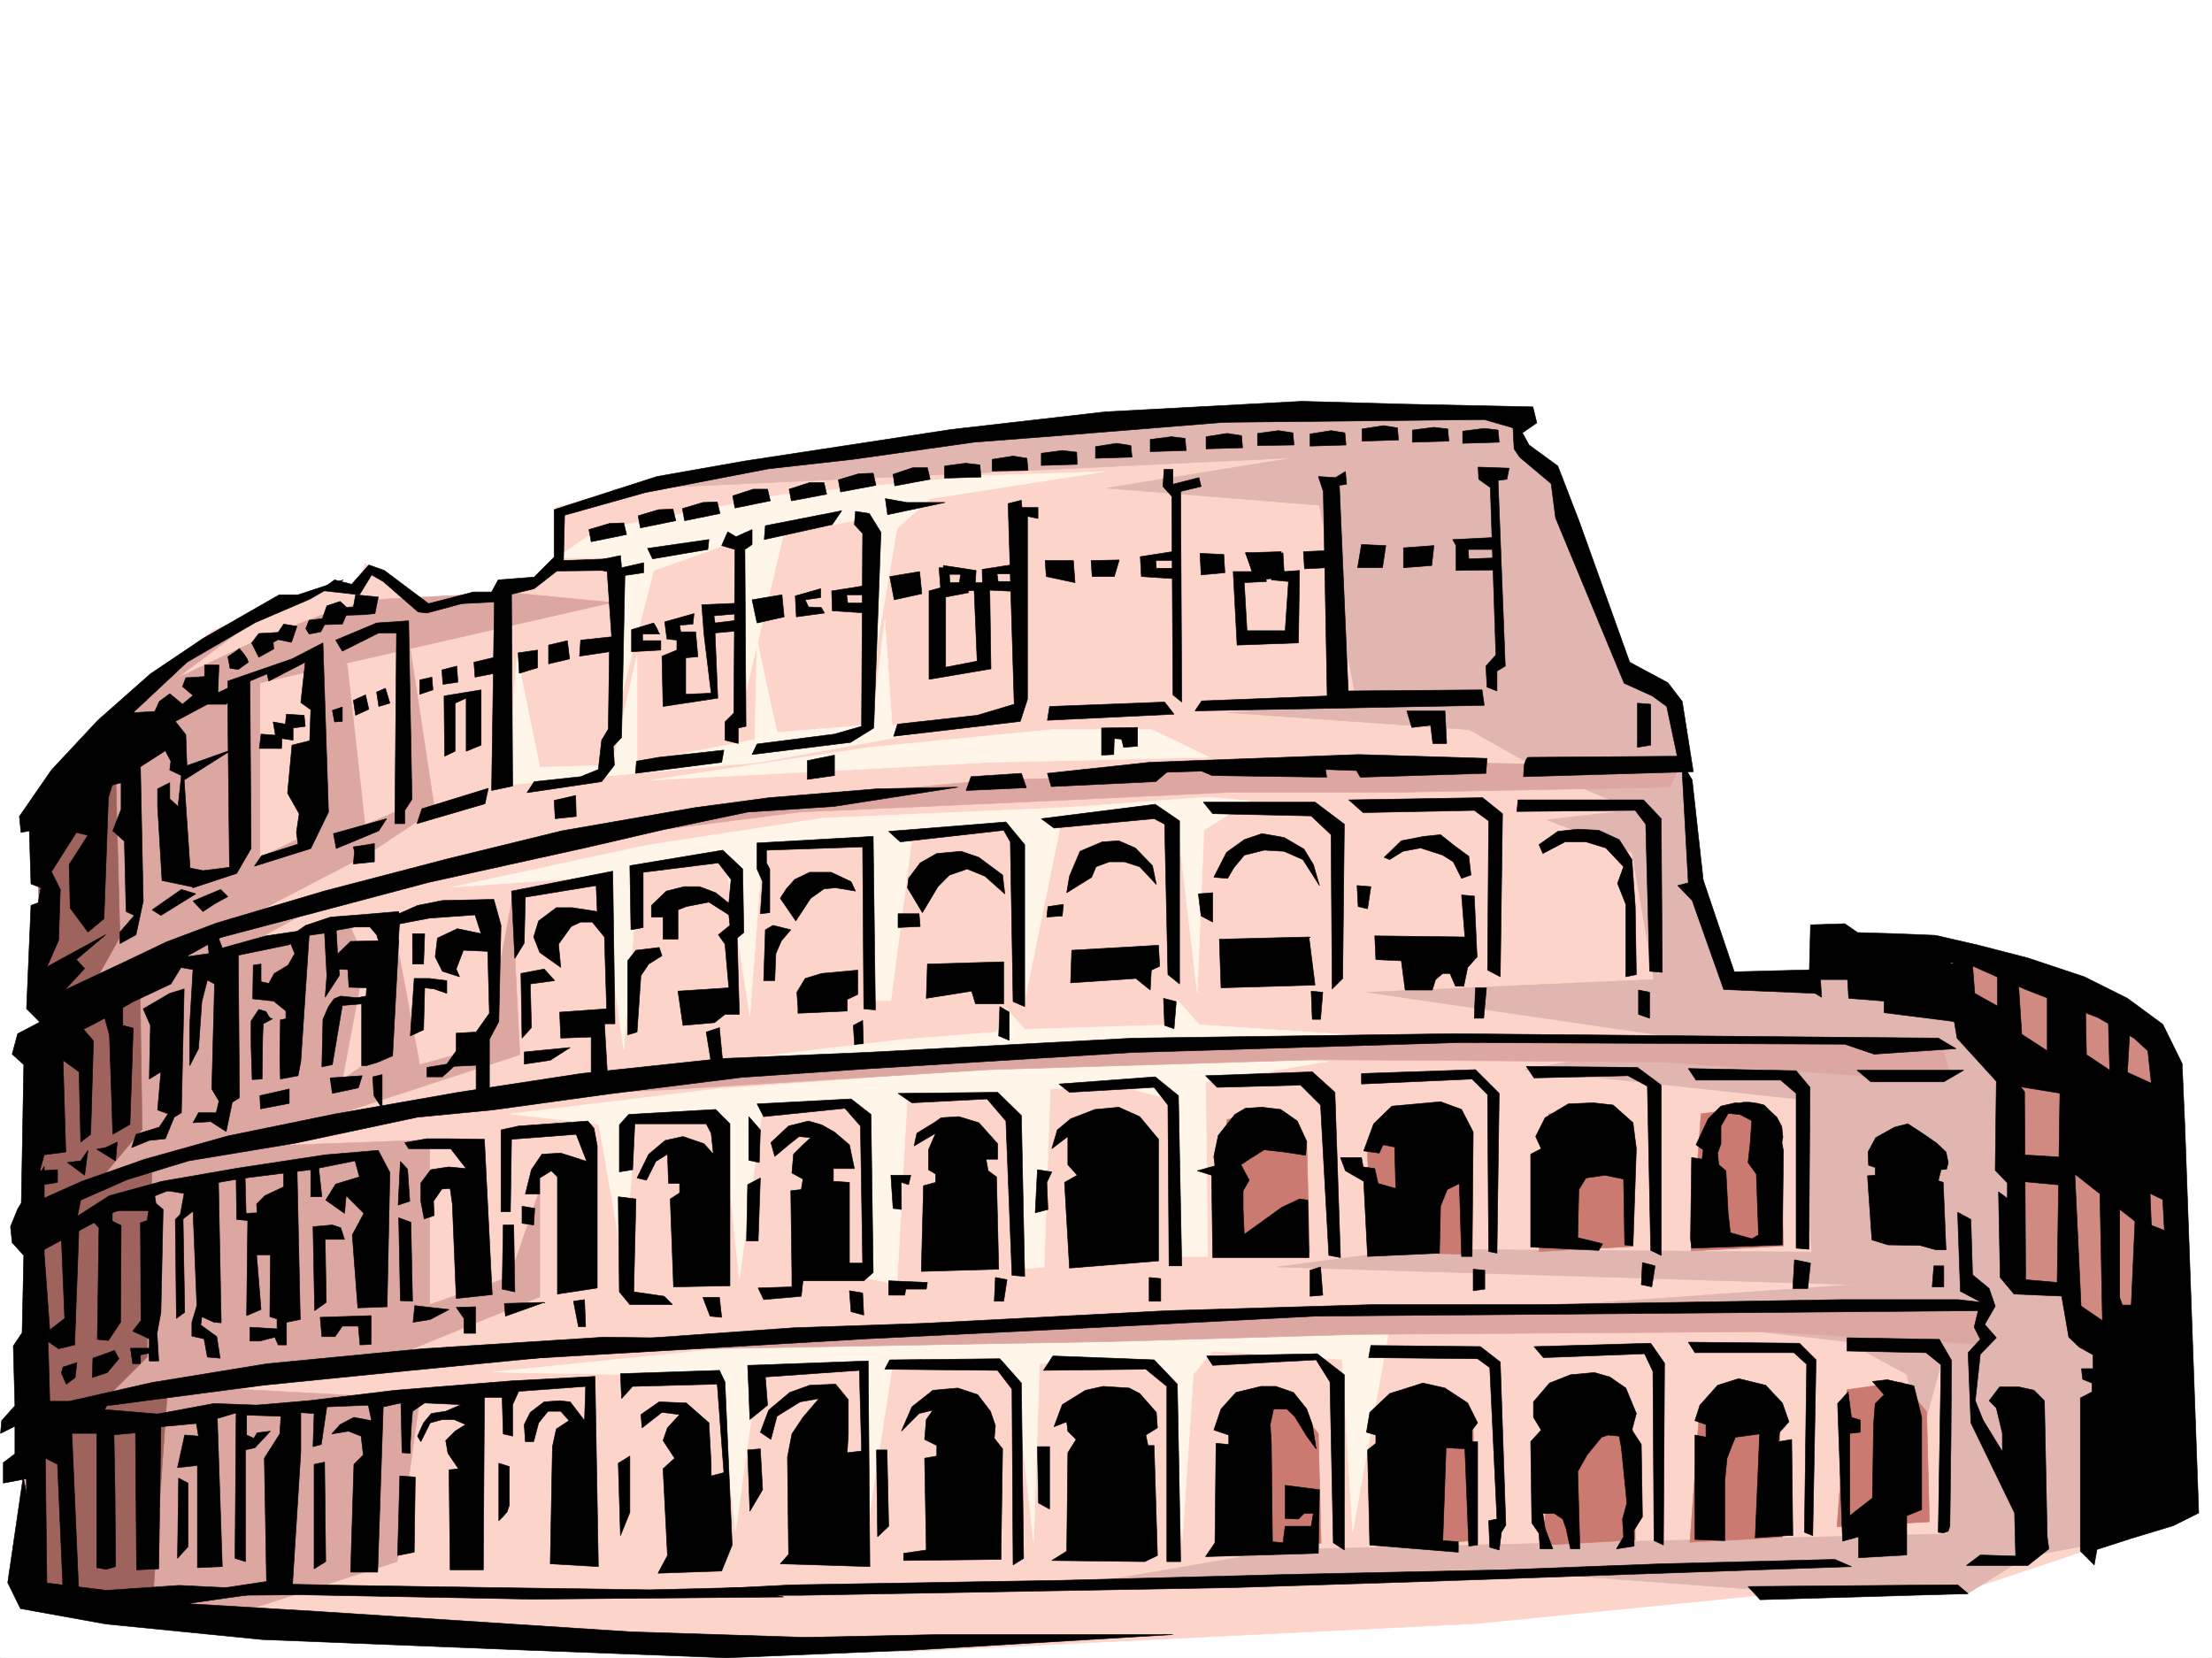 <svg xmlns="http://www.w3.org/2000/svg" width="2997.016" height="2246.668"><rect width="100%" height="100%" fill="#333333" stroke="none"/><defs><clipPath id="a"><path d="M0 0h2997v2244.137H0Zm0 0"/></clipPath></defs><path fill="#fff" d="M0 2246.297h2997.016V0H0Zm0 0"/><g clip-path="url(#a)" transform="translate(0 2.16)"><path fill="#fff" fill-rule="evenodd" stroke="#fff" stroke-linecap="square" stroke-linejoin="bevel" stroke-miterlimit="10" stroke-width=".743" d="M.742 2244.137h2995.531V-2.16H.743Zm0 0"/></g><path fill="#fdd4ca" fill-rule="evenodd" stroke="#fdd4ca" stroke-linecap="square" stroke-linejoin="bevel" stroke-miterlimit="10" stroke-width=".743" d="M38.2 2173.648h137.124l144.594 22.442 322.926 22.484 300.484 15.719 281.715 3.754 775.469-38.203 497.508-49.422h179.078l159.566-53.176 128.875-60.683-106.39-220.211-60.684-65.141-68.192-3.754-7.464-307.875-144.633-128.793h-113.899l-19.472 18.688-102.637 3.754-41.953-128.833-29.992-232.175-7.465-26.239-56.969-53.175-98.887-247.149-45.707-45.71-12.004-26.196-101.894-19.473L1452.8 570l-277.219 41.21-270.496 34.45-152.098 41.953v68.153l-34.449 38.199-33.703 14.976h-64.438l-49.46 19.47-76.442-65.18-9.734 32.218-32.219-5.238-56.93 18.73L287.7 854.61l-101.152 83.907-138.61 176.773 9.774 119.098-13.488 340.797-2.27 202.968zm0 0"/><path fill="#fff5e8" fill-rule="evenodd" stroke="#fff5e8" stroke-linecap="square" stroke-linejoin="bevel" stroke-miterlimit="10" stroke-width=".743" d="m687.066 1063.598 13.489-176.028 30.734 152.059 98.14-3.008 33.704-149.05v145.335l159.605-30.734 2.973-134.817 26.977 125.082 128.874-10.48 17.243-142.324 9.738 142.324h101.894l-281.714 50.95zm951.535-37.458-298.175 6.766-196.32 10.477-260.72 13.492 294.423-44.223 247.27-23.968h135.597zm0 0"/><path fill="#dca6a1" fill-rule="evenodd" stroke="#dca6a1" stroke-linecap="square" stroke-linejoin="bevel" stroke-miterlimit="10" stroke-width=".743" d="M385.879 809.684 223.262 931.012l118.394-53.922-57.672 53.922 68.149-9.739V1161.7l77.93-37.418 3.007-253.914 37.461 30.692 23.965 216.457 56.969-23.965V850.113l37.46 247.188-91.417 60.683-162.578 84.614 125.12-30.692-125.12 68.149 135.601-33.703 23.965 53.918-30.691 162.539 64.437-44.184 6.723-155.773 33.707 179.742 87.66-23.969 37.457-199.215 10.52 209.695-382.868 125.082 260.72-9.738v223.223l108.66-37.457 40.468-118.356v145.332l-200.078 81.645 155.855-10.48-365.625 53.917 247.23 13.489-30.694 220.215-199.332 64.394 443.59 47.195-525.231-23.968-223.3-56.93 6.765-243.438-6.766-291.37 47.234-253.919-23.226-44.18 5.984-229.948 81.68-118.317 142.324-101.894Zm0 0"/><path fill="#9e635c" fill-rule="evenodd" stroke="#9e635c" stroke-linecap="square" stroke-linejoin="bevel" stroke-miterlimit="10" stroke-width=".743" d="m155.852 1015.66 6.726 253.918-34.45 61.426 61.43-6.766 3.008 205.98-53.957 64.438 67.45-16.5-6.766 260.68-56.93 56.926 83.91-3.008-20.214 287.617-169.344-13.488-3.012-240.426 6.766-429.945 26.98-114.602-13.492-54.66-3.008-236.672Zm0 0"/><path fill="#d18a82" fill-rule="evenodd" stroke="#d18a82" stroke-linecap="square" stroke-linejoin="bevel" stroke-miterlimit="10" stroke-width=".743" d="m2586.426 1290.535 115.383 9.734 145.335 50.95 91.415 84.652 10.52 392.484-80.938 13.45-50.946-57.672-13.492-33.703-77.926-2.973-7.468-315.34zm0 0"/><path fill="#fff5e8" fill-rule="evenodd" stroke="#fff5e8" stroke-linecap="square" stroke-linejoin="bevel" stroke-miterlimit="10" stroke-width=".743" d="m1323.184 644.914-264.473 25.457-250.281 47.934-53.918 37.46h74.172l2.23 229.946 54.7-212.742 113.898-40.43 8.25 216.457 53.922-224.707 113.898-22.484 3.008 229.949 36.715-215.715 45.672-40.43 236.046-36.714zM669.078 1859.047l330.434-33.703 280.972-17.242 418.84 3.011 182.051-5.984-48.719 270.379-14.234-233.703-176.066-11.223-25.454 31.477-15.015 224.707-19.469-221.735-85.395-23.226-88.445 6.023-8.21 241.91-25.493-230.691-116.871-11.219-47.977-3.012-37.457 241.95-2.972-230.727h-142.364l-30.73 219.469-23.227-210.477zm22.484-349.785 279.485-33.707 241.25-17.243 287.695-23.187h221.778l77.183 2.973-165.59 28.465 3.012 235.93h-36.715l-5.984-210.477-82.422-22.442-88.406 5.98-8.25 241.173-36.715 3.007-8.992-215.714-42.696-23.223h-96.656l-14.234 259.152-45.707-8.992-2.266-204.453-8.996-34.488-125.117 8.996-31.477 232.957-22.484-215.715-116.867-5.984-17.243 204.457-33.707-193.235zm-79.414-307.094 264.473-56.93 239.02-36.715 327.421-14.23 193.313-14.234 56.93 5.28-62.172 39.684-8.992 219.47-25.493-216.497-45.707-25.453-113.859 14.23-50.95 250.165-5.277-232.922-37.457-17.243-107.879 20.215-28.464 218.727h-23.223l-3.012-213.488-147.601 8.996-17.246 224.707-33.703-213.45-116.872 16.461-20.25 242.696-33.707-233.7zm0 0"/><path fill="#e1b5b0" fill-rule="evenodd" stroke="#e1b5b0" stroke-linecap="square" stroke-linejoin="bevel" stroke-miterlimit="10" stroke-width=".743" d="m2061.938 555.766-122.11 6.726-182.832-6.726-257.004 9.738-670.562 98.14 439.796-20.253 484.762-23.227-254.738 41.211 288.48 23.227 47.196 250.164 179.82 9.734-352.137 20.996 328.168 23.188 101.895 57.672 121.367 50.945-118.355 13.492 115.382 44.184 29.95 172.273-388.848 17.242 439.797 64.399-227.016 40.468 376.102 40.43 13.492 206.723-541.691-3.754-182.833 23.969 782.235 23.964-426.348 29.993 415.867 47.152 81.641 44.223 20.254 81.64 30.695-111.629 9.735 145.336-6.723 101.11-896.879 20.96-291.45 50.204 653.36-16.5 362.653 26.976h199.293l81.68-50.945 91.378-17.203 33.742-188.777-53.957-115.344-10.48-44.184-77.926-6.722-10.48-291.375-94.426-91.375-142.363-40.47-63.692 17.243-88.406-13.488-30.695-111.594-23.223-213.485-20.254-64.398-47.938-20.254-101.152-247.152-27.723-33.703-26.976-33.703zm0 0"/><path fill="#dca6a1" fill-rule="evenodd" stroke="#dca6a1" stroke-linecap="square" stroke-linejoin="bevel" stroke-miterlimit="10" stroke-width=".743" d="m914.078 1828.355 588.926-10.52 335.672-9.733 558.191-3.715 291.453 17.203-6.726-53.918-166.328 6.726-257.008-10.48-419.582 10.48-338.684 16.5-372.347 13.489zm1713.559-423.218 13.488 47.195-95.168 6.762-297.434-20.254-464.546-2.969-443.551 13.488-433.07 26.942-142.364 6.762 243.516-40.47 322.183-17.202 247.227-20.254 334.934-2.973 223.257 6.727 311.707 3.011zM761.238 1141.484l322.184-41.171 301.187-13.489 284.727-13.488h236.75l355.926-6.727 13.492-26.98-322.184-6.723-301.226 6.723-172.317 13.492-135.597 3.754-243.516 23.184-115.383 10.52zM185.805 944.5l162.617-77.145 88.402-34.445 67.41-20.215 54.7-3.011 131.886-6.727 138.61 13.45L267.484 944.5l-98.14 30.73zm0 0"/><path fill-rule="evenodd" stroke="#000" stroke-linecap="square" stroke-linejoin="bevel" stroke-miterlimit="10" stroke-width=".743" d="m27.723 2179.629 116.125 20.957 211.297 20.996 355.144 14.234 274.25 10.48 253.211-10.48 351.43-20.996h-316.2l-182.832 3.754-236.007-7.508-425.567-27.683-175.324-10.477 125.863-17.988-136.34-6.766-98.925 6.766-84.649-10.477-27.722-143.812L10.48 2144.44zm0 0"/><path fill-rule="evenodd" stroke="#000" stroke-linecap="square" stroke-linejoin="bevel" stroke-miterlimit="10" stroke-width=".743" d="m63.695 2157.89-2.27-182.011 16.5 8.25 7.509 171.531 21.699 11.965-9.735-225.45h33.704v182.013l12.746 2.265 12.746-3.754-.742-95.129-1.524-89.11-17.203-19.472 7.469-14.23 211.293-27.723 194.054-19.472 245-23.97 328.207-17.984-305.722-3.753-245.746 15.718-209.809 20.254-155.812 25.453-112.414 25.453H67.449l-2.27-80.898 14.231 9.738 21.742-5.242 5.98-162.535-23.968 17.984 4.5 108.621-20.215 15.72-7.508-102.602v-119.098l-35.972 57.672-9.739 23.969 2.27 21.699 15.719 17.246-2.27 104.863-11.965 17.988 2.23 80.899-17.984 20.215-1.488 17.203 19.473-9.735v37.457l-15.719 12.004v27.68l31.477-5.98 2.226 140.84zm0 0"/><path fill-rule="evenodd" stroke="#000" stroke-linecap="square" stroke-linejoin="bevel" stroke-miterlimit="10" stroke-width=".743" d="m465.29 785.715-61.427 20.215h-25.492l-103.379 59.195-71.203 47.938-71.16 62.914-62.953 67.406-43.442 62.914 2.23 21.7 11.263-2.231 2.226 71.906 13.492 5.238-3.754 20.215-9.738 3.754-5.98 140.059 17.984 17.984-29.988 15.719-7.469 27.722 15.719 14.23-3.754 211.22 20.996-47.192 28.465-4.5v-17.203l-23.969 1.488 5.984-21.703 29.207-3.754-3.714-124.336 21.699 15.719 2.27 95.129 13.488-10.48 3.714-126.606-13.449-15.719 21.7-11.218 45.707-26.239 50.949-23.969 23.968-38.94 43.477-23.97 164.066-43.441 118.395-31.434 213.523-47.195 103.422-23.969 114.64-23.969 116.126-7.507 168.562-26.196-109.363 2.227-146.117 12.004-100.41 13.453-180.563 31.473-155.851 38.203-166.332 43.437-146.078 43.442-67.45 25.453-62.949 29.992-74.914 35.187 26.977-29.207-11.262-12.004 39.726-33.703-79.41 43.442 15.715-35.934 2.27-68.894-12.004-23.97 33.703-53.214 15.758 3.754-25.492 39.726 1.523 59.157 23.969 32.219 21.742-17.985 5.98-164.027 35.192-116.867 71.199-66.668 92.902-53.918 73.43-31.477zm0 0"/><path fill-rule="evenodd" stroke="#000" stroke-linecap="square" stroke-linejoin="bevel" stroke-miterlimit="10" stroke-width=".743" d="m132.629 1068.836 31.473-8.25v35.973l-11.258 29.207L168.598 1140l2.23 95.129 11.223 5.242-19.473 22.48v15.72l21.738-12.005 9.739-45.668-3.754-182.011 33.742-21.739 7.469 14.23-1.489 12.005 15.72 7.469-4.497 41.953-11.223-10.477v-21.742l-16.5 8.25v23.969l6.024 100.37 39.687 8.25-9.738-144.55 65.18-41.215-61.426 21.742-1.484-41.957-14.235-17.984 43.442-23.227h25.453l28.504-33.703-39.727 17.985 1.488-37.457H277.22v15.718l-25.453 1.528-4.496 11.96 14.23 12.005-14.23 11.964-17.247-14.23-14.23 10.476-6.02 13.493-37.46 2.265-43.438 74.88zm0 0"/><path fill-rule="evenodd" stroke="#000" stroke-linecap="square" stroke-linejoin="bevel" stroke-miterlimit="10" stroke-width=".743" d="m206.059 1232.863 39.683-27.683 19.512 5.98-47.23 29.211zm55.441-11.965 37.457-15.718 9.738 9.734-17.988 9.738-15.715 10.477zm-12.004-29.207 12.004 11.22 59.2-19.47 19.472-33.707-1.527-226.933 23.226-9.739 2.266 9.739 49.465-25.496-6.024 54.703 13.488 9.734-1.484 41.914-23.969 6.024-6.02 65.14 15.759 27.723-3.754 25.453 2.265 15.758-49.46 15.719-9.735 14.23 76.398-23.969 24.008-49.421-7.508-229.204-41.953 21.7-86.918 29.992v49.422l2.227 202.968-35.93 4.496-29.25-5.984zm-108.617 183.497 7.465 27.718 4.5 134.074 23.222-13.488 4.496-130.32-14.23-3.754v-39.688zm53.176-8.25 9.734 22.48-1.484 72.648 15.718-9.734-4.5 51.687 14.235 5.243-11.965 17.984-31.477 9.734-5.98 17.989 23.969-9.739 21.738-2.265 11.965-29.207 9.734-5.985 3.754-167.777-19.473 5.984zm-35.231 180.522-2.23 25.454-25.492-15.719 12.003-2.226zm-67.41 27.724 23.227 17.203 4.496-33.703-9.735 14.23zm0 0"/><path fill-rule="evenodd" stroke="#000" stroke-linecap="square" stroke-linejoin="bevel" stroke-miterlimit="10" stroke-width=".743" d="m261.5 1521.266 23.969-1.528 20.957 13.489 8.25-39.684 9.738-6.024-1.488-193.23 68.933-14.234 19.473-19.469-50.95 7.504-59.194 16.46-8.211-21.698-12.004 9.734 2.23 19.473-41.957 5.984-1.484 11.965 21.738 3.754-4.496 75.656v54.664l11.965-23.188 4.496-63.695 7.508-29.207 9.734 5.238-3.754 142.325 9.738 16.46-3.714 15.758h-24.008zm-137.867 131.062 10.48 11.219-2.23 151.32 14.976 1.485 16.461-24.711.782-131.063-12.004-6.023v-14.23h49.46l-2.265 13.488-8.992 3.011.742 132.547-11.223 14.235 22.485 10.515v12.711h-25.496l3.011 20.996h10.48v-12.004l11.259-2.23.746 10.48h12.746l-2.27-37.457 5.242-28.465 3.008-139.316-9.734-8.25-2.27-14.23-56.183 11.261zm0 0"/><path fill-rule="evenodd" stroke="#000" stroke-linecap="square" stroke-linejoin="bevel" stroke-miterlimit="10" stroke-width=".743" d="m217.277 1611.86 32.22 5.277-5.24 28.426-6.726 6.765 1.489 134.074 11.218-8.25-2.226-126.566 13.488-10.48 5.238 128.05-6.761 22.485v18.73l16.5 3.75 4.496 24.715 17.242 1.484-4.496-29.207-21.739-15.719 1.485-11.261 16.5 7.508 9.738.742-3.754-194.758-70.422 10.52zm-91.414 228.46-.742 26.235 20.254-6.762 15.719-18.73-5.985-11.223zm-21.699 5.98-2.27 20.255-12.003 8.957-6.727-14.977 2.27-8.21zm215.754-250.902.781 56.93 14.973 1.484-1.524 128.837 19.512-8.25-6.023-74.137h18.73l-.742 83.87 9.734 3.013v13.488l-36.714-2.266v18.727h13.488l20.254-5.238 4.5 10.476h11.218v-30.691l18.73-3.754-4.495-208.95-17.988 4.458v24.75l-25.454 11.964-11.261 11.223.785 12.004-15.016.742-1.488-54.664zm101.148-19.472v45.668h15.016l-5.277-47.938zm3.012 86.137 2.23 113.859 15.758-11.262-1.488-85.355h26.2l-5.243-15.758-11.219-3.75zm9.738 122.851 68.93-2.266v38.942l-14.973.742-2.27-25.453h-21.698l-9.778 14.234h-17.945zm128.129-15.758-2.27 22.485 23.227-3.754 25.493-13.489zm56.188 2.27 26.234-.742v35.933H628.61v-20.215zm-75.66-197.77-3.012 59.2 15.719-5.239-2.97-43.441zm-2.266 76.403 2.266 112.375 16.46.742-2.226-107.094zm13.488-93.606h56.93l20.996 26.941-23.969-2.23-23.968 3.754-13.489 17.988v24.711l4.496 23.969 13.489-4.5-.782-19.469 11.262-16.5 11.223-.746 3.008 20.961 5.242 128.09 48.719-5.238-10.52-210.477-47.937-.742h-29.989l-29.949 5.238zM343.14 1307.777l-.742 45.668 28.465 3.012 16.5 13.488v10.48l-7.508 1.485-.742 53.215.742 26.941 24.008-4.496 3.715-19.472 11.262-170.75 20.957-3.012 3.012 57.676-2.23 29.207 19.472-29.953-2.27-21.739-2.226-38.941 24.71-4.5h20.997l8.992 10.48 2.973 9.735 26.234 3.011 2.23-35.187-1.484-8.996-62.914 5.242-29.246 2.227-33.703 11.261-23.969 16.461 8.992 21.739-8.992 15.718-18.73 11.223-7.508 13.488-10.477-2.226v-23.969zm0 0"/><path fill-rule="evenodd" stroke="#000" stroke-linecap="square" stroke-linejoin="bevel" stroke-miterlimit="10" stroke-width=".743" d="m369.379 1380.426-12.746 6.765-.746 18.688-.742 56.187-13.489.743-1.484-45.668v-33.704l10.476-15.757 9.735 3.011 3.012 5.239 2.972 3.754zm66.703 65.179 1.484-64.437 7.508-17.203 7.469-10.52 8.992-3.715 21.742 2.23 12.746-2.23.743-11.257-23.97-.746-1.523-23.965-20.214-.746-.743-13.489 24.711-23.968 65.18-1.485-8.25 156.555-6.727 2.973-14.234 5.98-14.973 4.5H490v-83.871l-26.195 2.23-13.489 80.153zm11.223 14.977 3.011 20.957 35.188-7.469 5.238-16.5zm-95.172 23.968.785 17.985 38.941-7.508v-19.472zm-216.535 461.38 47.976-4.496 1.485 185.761 29.992-1.484 2.972-192.527 47.973-4.457 2.973 17.203-18.73-1.489-9.735 44.184 26.98-3.008v138.57l33.704-1.488-6.727-200.738 25.457-7.469-1.488 196.985 14.234 4.5v-151.32l12.746-3.009 20.957-22.445-17.945 2.23-4.5 7.508-9.774-4.5v-26.976l46.489 1.523-1.524 23.969-20.957 32.922 2.973 167.035-128.875 19.473 173.84-1.485 314.676 5.98 340.914-2.972-56.188-12.746-125.121 3.012-213.523-3.012-197.067-3.012-73.43-1.484 11.223-179.742v-60.684l-117.613-4.496-76.442 14.23-98.882-8.25zm0 0"/><path fill-rule="evenodd" stroke="#000" stroke-linecap="square" stroke-linejoin="bevel" stroke-miterlimit="10" stroke-width=".743" d="m241.988 2002.86-1.484 108.617 14.234-15.754v-86.141zm183.574 122.85v-141.58l14.235-2.973 1.523 134.82zm0 0"/><path fill-rule="evenodd" stroke="#000" stroke-linecap="square" stroke-linejoin="bevel" stroke-miterlimit="10" stroke-width=".743" d="m424.078 1960.16 1.484-44.926-122.105-7.507 113.895-9.735 118.359-14.23 157.336-12.711 113.156-6.02L810.7 2122.7l-65.18-3.754 2.973-158.785 5.238-23.969 17.243-11.218-11.22-12.746h-17.245l-12.746 15.714-6.723 25.496h-11.262l-1.488-23.226 8.25-16.5 18.73-14.234 20.958-1.485 14.273 1.485 19.469 25.496 1.488-46.454-90.672 6.727-8.21 17.984v42.7l-12.75-2.973-1.485-49.46h-24.008l-1.484 233.698h-44.965l-1.488-135.558 12.75-1.524-14.235-20.957-3.012-17.246 12.747-12.707 14.234-8.992-15.758-6.766h-15.719l-16.5 4.496-12.707 25.496-4.496-7.507 8.211-17.989 10.516-12.707 19.472-3.007 20.997-8.997-49.461-2.226-16.5 11.223-1.485 17.984-1.484 25.453v13.492l-11.262-.746-1.488-67.406-23.969 5.238-7.504 223.965h-36.715l4.496-146.078 12.747-12.746-3.012-25.453-17.242-6.727-22.485 3.754 11.262-12.746 18.73-9.734 23.97 4.496-4.497-20.996-56.187 2.265-7.508 50.95zm0 0"/><path fill-rule="evenodd" stroke="#000" stroke-linecap="square" stroke-linejoin="bevel" stroke-miterlimit="10" stroke-width=".743" d="m541.691 1999.848-2.972 107.879 22.484-4.5 1.485-101.856zm134.153-17.203v77.886l5.98-5.984 5.242-5.98 3.008-8.993v-52.433zm161.836 0 2.968 98.101 12.75-31.437v-76.403zm4.496-87.625-1.528-33.743 134.114-4.457 7.508 15.72 9.738 220.952-14.235 35.192-86.175 3.007 12.746-23.964-5.98-117.614 15.714-14.234-15.715-23.969 5.98-17.203 16.5-17.984-23.968-3.012-26.977 20.996-1.527-17.984 24.75-17.246 36.715 1.527 30.695 26.937 3.012 56.188v15.719l17.242-4.496-8.992-119.84-114.645 3.008zm173.797 28.425-1.485-40.43-1.484-32.96 163.32-5.98 2.266 278.624-121.402-3.754 11.257-12.707-1.523-131.843 6.02-31.438 14.976-22.48 21.738-25.458-25.492 4.458-31.476 19.511-8.211 31.438-14.27-9.735 11.262-29.953 28.465-23.969 26.976-9.734 35.23-1.523 17.204 20.996v46.449l-1.485 25.453 19.473-2.266-2.973-109.324-127.386 8.953 3.007 38.204zm0 0"/><path fill-rule="evenodd" stroke="#000" stroke-linecap="square" stroke-linejoin="bevel" stroke-miterlimit="10" stroke-width=".743" d="m1013.004 1964.656 2.969 83.13 17.246-29.208-3.012-55.406zM678.816 1531v110.848h12.746l1.485-98.141 87.664-6.726 14.23 36.675-35.187-11.218-25.496 1.484-14.23 20.996-8.25 32.96h19.511v-21.737l15.715-9.735 8.25 8.25v158.785l53.922-8.25V1552.7l-4.457-23.968-8.25-9.735-93.684 6.727zm0 0"/><path fill-rule="evenodd" stroke="#000" stroke-linecap="square" stroke-linejoin="bevel" stroke-miterlimit="10" stroke-width=".743" d="m724.523 1637.352-1.484 22.445-15.758-2.23v-23.227zm-28.464 22.445 1.484 90.633-17.203-3.715 1.484-86.918zm-12.746 106.391 53.957-1.528-52.434 18.73zm93.683-3.012 6.723 34.445h9.738l-1.488-36.676zm175.324-5.238h22.442l3.011 26.976-15.718-1.523zM839.164 1587.89v-63.656l12.746-14.23 117.613-6.727 19.473 19.473v219.469l-76.402 1.484-4.496-119.097 12.746-8.25v-12.708h-15.016l-1.484-39.726-15.719 9.734-12.746 25.496-12.746-3.011 15.758-32.22 22.441-18.69 24.008-5.278 28.465 9.738 12.746 14.23-3.008-28.464-6.727-12.707H860.16l-3.012 62.168zm0 0"/><path fill-rule="evenodd" stroke="#000" stroke-linecap="square" stroke-linejoin="bevel" stroke-miterlimit="10" stroke-width=".743" d="m837.68 1621.594 1.484 128.836 14.234 17.242h57.711l-11.261-11.223-41.211-6.02 3.011-125.824zm188.03-125.824 127.388-6.723 26.98 20.957 3.008 214.227-12.746 11.222h-82.422l-2.266 20.996-50.949 4.496-7.469-15.754 45.707-1.488v-19.472l-1.523-110.848 14.234-1.524 2.266-14.234-14.977-8.21 2.23-25.493 12.747-12.707 10.48-9.734-15.718-1.528-14.235 11.262-18.726 15.719-5.242-18.73 23.968-22.481 26.98-6.727 17.946 5.238 17.246 9.739 20.254 17.242 6.723 32.18h-28.465v17.242l21.742 1.484v109.363h17.945l-2.972-185.761-20.996-23.97-110.145 11.263zm0 0"/><path fill-rule="evenodd" stroke="#000" stroke-linecap="square" stroke-linejoin="bevel" stroke-miterlimit="10" stroke-width=".743" d="m1030.207 1531-1.484 44.184-14.235-3.012v-59.156zm-17.203 74.133-1.527 76.402h15.757l2.973-85.394zm174.582 359.523 1.484 117.613 14.977-14.23-2.23-103.383zm11.219-109.359 152.843 1.523 19.473 25.453 1.523 238.2 14.235-8.996-3.012-237.454-29.207-32.96-149.129 1.523zm0 0"/><path fill-rule="evenodd" stroke="#000" stroke-linecap="square" stroke-linejoin="bevel" stroke-miterlimit="10" stroke-width=".743" d="m1221.289 1939.203 14.23-32.96 28.465-22.481 33.707-2.973 26.977 8.953 17.242 22.485 6.727 19.468-1.485 17.246 11.262 14.23-2.27 149.794-131.843 1.484v-9.734l30.691-4.496-2.226-124.34 16.46-2.973v-14.23l-16.46-8.25 2.226-26.98 8.992-12.708-18.726 4.496zm-703.566-483.117v45.668L506.5 1484.55l-1.484-25.457zm38.242-52.434 5.238-77.886h20.215l23.969 2.968v17.247l-17.207-5.985-12.746-1.523-1.524 56.93zm2.969-97.359v-41.211h16.5l-1.524 41.211zm0 0"/><path fill-rule="evenodd" stroke="#000" stroke-linecap="square" stroke-linejoin="bevel" stroke-miterlimit="10" stroke-width=".743" d="m530.469 1242.598 35.23-15.72 33.703-6.722 69.676-1.527 9.738 35.23-2.972 130.32-12.746 23.97v68.152l-17.989 3.75v-36.715l-29.988 1.527-15.719 14.23h-20.996v-12.745l26.98-4.496 12.747-17.985v-23.969l26.976-1.488 17.989-25.453-2.27-83.906-32.96-1.489-9.735 25.454 4.496 10.48-23.227-7.469-9.734-19.472 3.012-25.493 26.937-12.707 32.219 6.727-8.211-25.457-62.207 4.5-50.95 9.734zm162.578-35.192 4.496 91.38 12.746-20.958 1.488-62.168 95.91-15.758 1.489 35.227-33.707-5.238H753.73l-23.968 17.945-6.723 21.742 8.25 20.957 28.465 20.254-3.012-31.477 17.242-23.968 12.746-5.98h15.72l16.5 20.214 2.972 97.36-63.695 4.496 1.527 35.226 41.21-1.523v58.414h22.481l-4.496-76.36h14.235l-3.012-206.761zm0 0"/><path fill-rule="evenodd" stroke="#000" stroke-linecap="square" stroke-linejoin="bevel" stroke-miterlimit="10" stroke-width=".743" d="m705.793 1319 1.488 87.66 12.746-14.23-1.488-59.2 32.965-4.496-14.234-15.718zm4.497 106.39v16.462l35.23-5.239 26.98-17.242zm152.843-26.98 5.238-76.398 10.52-15.719 17.984-11.262-3.754-11.222-31.473 3.754-11.261 14.234v100.367zm0 0"/><path fill-rule="evenodd" stroke="#000" stroke-linecap="square" stroke-linejoin="bevel" stroke-miterlimit="10" stroke-width=".743" d="m854.883 1259.84-1.485-86.88 125.86-20.995 26.98 25.492 1.524 86.137-8.992 7.468 2.972 103.38H982.27l-14.23 11.222-42.7 3.754-6.762-46.45 68.93-4.495-5.238-59.16-8.993-12.747 15.72-12.707-1.49-14.234-26.976-17.242-30.695 5.984-11.258 4.496v39.723h-20.215v-29.988h-15.758v-15.72l20.254-19.472 23.97-5.98h20.995l21.7 8.21 17.984 14.235 3.012-32.18-17.243-22.484-101.894 12.746v74.879zm119.879 132.59 4.496 47.152h-15.715l-6.727-41.172zm184.32 41.172-2.973-44.184 12.707-6.723 1.524 47.934zm-77.93-68.152-1.484-20.958 11.262-18.726 22.441-6.766 48.719-4.496v32.96l-14.23 6.767v15.714l-66.708 3.012zm-46.449-36.716 2.27-68.894 10.476-5.98 23.969 5.98-12.707 14.976-7.508 17.243-1.484 36.675zm0 0"/><path fill-rule="evenodd" stroke="#000" stroke-linecap="square" stroke-linejoin="bevel" stroke-miterlimit="10" stroke-width=".743" d="M1042.953 1236.617v-59.16l-4.496-8.25v-17.242l130.36-4.457 1.523 219.43 15.719 1.523-2.973-235.188-157.375 8.954v35.23l7.508 17.203-3.012 43.442zm0 0"/><path fill-rule="evenodd" stroke="#000" stroke-linecap="square" stroke-linejoin="bevel" stroke-miterlimit="10" stroke-width=".743" d="m1057.188 1217.145 20.996 30.691 20.215-30.692 17.984-12.746 15.758-1.488 26.941 4.496-5.984-12.746-26.98-12.707h-29.208l-20.215 9.738-11.257 12.707zm146.859-90.633 158.863-12.75 25.453 30.734v219.469l-15.719-6.766-3.753-216.457-8.993-15.719-140.097 15.72zm0 0"/><path fill-rule="evenodd" stroke="#000" stroke-linecap="square" stroke-linejoin="bevel" stroke-miterlimit="10" stroke-width=".743" d="m1229.54 1202.91 20.214 33.707 20.996-35.191 15.719-15.758 23.968-8.211 23.97 9.738 26.976 23.965-2.969-25.492-32.219-23.969-24.008-8.21-32.96 2.972-22.485 12.746-15.719 20.957zm-12.747 35.192h28.465l1.484 17.242-29.949 1.488zm39.727 68.191-.786 25.453-.742 20.957 61.465-9.734 5.242 17.242h38.2v-56.93zm-39.727 175.247 134.855-1.49 32.22 31.438 4.495 217.985-17.242-1.489-8.21-208.988-25.497-29.95-101.895 5.24zm147.602 252.429-4.497 29.207h-12.746l1.485-32.219zm0 0"/><path fill-rule="evenodd" stroke="#000" stroke-linecap="square" stroke-linejoin="bevel" stroke-miterlimit="10" stroke-width=".743" d="m1248.266 1722.746 104.867-3.012-2.973-125.078-11.258-8.25-2.972-15.718h15.718v-20.997l-25.453-28.425-26.98-8.25-23.969 1.484-9.773 6.766-23.227 14.191-3.715 17.242 29.207-17.242-9.734 22.484v26.977l9.734 5.984v11.22l-16.5 4.5zm-14.231-130.359-3.012 12.746-9.734-3.012v36.715l-11.262-1.484-2.972-44.965zm171.57-7.469-3.011 58.418 17.246-4.5-1.488-36.715 6.726-14.23zm19.473-28.465 7.508-25.453 17.984-15.016 32.961-12.707 32.219-3.011 28.465 12.75 25.453 30.691v164.809l-120.621 9.734-6.727-116.129 17.242-9.734-12.746-14.23v-38.204zm-221.031 179 52.473 2.27-1.528 8.992h-27.722l-1.485 8.21h-21.738zm-35.231 16.5 1.524 29.953-17.242-4.5-2.227-28.465zm0 0"/><path fill-rule="evenodd" stroke="#000" stroke-linecap="square" stroke-linejoin="bevel" stroke-miterlimit="10" stroke-width=".743" d="m1434.813 1468.832 130.359-9.738 31.476 25.457 4.497 230.687h-17.204l-1.523-217.941-18.73-23.969-114.641 6.723zm122.147 262.125v32.219h15.72v-30.695zm-146.116-621.652 154.328-19.508 33 22.48v220.953l-15.754-12.707-4.5-203.75-14.23-7.468-135.598 12.71zm0 0"/><path fill-rule="evenodd" stroke="#000" stroke-linecap="square" stroke-linejoin="bevel" stroke-miterlimit="10" stroke-width=".743" d="m1449.047 1187.195 14.23-33.707 29.992-12.746 22.481-1.484 22.484 9.734 23.223 23.969 5.242 25.453-22.484-23.969-20.996-6.722h-20.215l-17.985 6.722-5.984 14.235-33.742 20.957zm3.012 100.368-1.489 44.183 88.407-5.98 19.472 15.715 1.485-26.977 11.261-5.242-1.527-28.461zm-32.219-59.196-1.488 14.23 20.957-1.484 1.488-15.719zm224.785-39.687 17.203-33.704 24.008-17.246 23.969-8.21 29.949 5.242 26.98 15.718 12.746 20.996 8.25 28.426-22.484-35.191-25.492-11.223-26.977-1.523-26.941 6.766-14.234 17.203-8.25 14.23zm-1.527 20.957v39.726l-15.715-8.25-3.754-29.953zm8.996 62.949 2.265 65.887 127.348-3.715-8.21-65.18zm-798.696 542.281 221.774-15.719 176.066-6.023 331.18-17.203 280.227-8.25h232.253l400.856-6.727h157.336l44.965 5.242-11.219 9.735-905.129 7.469-274.207 14.23-334.187 16.5-461.536 26.941zm779.965-357.297 144.633-5.238 30.691 27.719 7.508 223.965-15.757-3.008-11.223-203.711-26.977-26.98-113.117 3.011zm141.621 263.653v35.226l17.243-1.523-3.012-38.2zm69.676-266.625v14.234l149.871-6.766 20.957 20.997 1.485 212.703 11.261 2.23 3.012-216.457-32.219-32.18zm30.73-292.898 23.227-22.442 30.695-5.985 22.481-2.265 18.73 14.973 19.512 14.234 2.969 25.453-12.746 4.496-11.223-22.441-14.23-8.992-29.989-9.739-23.968 4.496-17.989 11.223zm0 0"/><path fill-rule="evenodd" stroke="#000" stroke-linecap="square" stroke-linejoin="bevel" stroke-miterlimit="10" stroke-width=".743" d="M1630.39 1086.824h151.317l39.727 29.95-2.227 208.992-14.273 14.23-1.485-208.988-26.98-25.457-133.371-3.008zm146.079 256.145 1.527 38.199h11.219l3.011-36.676zm222.558-4.496-1.527 41.21h12.75l3.75-41.21zm33.703-14.977 3.012-220.953-26.98-21.703-181.344 2.973 19.508 17.242 150.574-3.008 19.473 14.23-1.485 202.227zm-175.324-122.07-4.496 29.949-12.746-3.008-1.488-28.465zm0 0"/><path fill-rule="evenodd" stroke="#000" stroke-linecap="square" stroke-linejoin="bevel" stroke-miterlimit="10" stroke-width=".743" d="m1997.5 1214.133 3.754 82.422-12.746 14.234-5.239 25.453h-11.222l-7.508-17.242h-9.734l-9.735 8.25-4.5 14.23h-36.715l-5.238-39.683-34.484-1.528-1.489-32.18 122.11 1.49-4.496-56.93zm59.2-130.32h170.085l23.969 25.492 1.484 208.21-17.203-1.488-5.242-199.254-14.23-18.726-160.348 1.484zm0 0"/><path fill-rule="evenodd" stroke="#000" stroke-linecap="square" stroke-linejoin="bevel" stroke-miterlimit="10" stroke-width=".743" d="m2085.164 1144.496 25.492-17.984 26.98-2.973 28.466 1.484 27.722 12.708 17.242 26.98 4.497 63.656 1.484 92.156-14.23 2.973v-98.102l-11.262-28.464 8.25-22.485-23.97-25.453-26.976-8.25h-28.465l-29.992 15.719zm134.856 196.984v32.961l15.015 5.243v-35.192zm-152.098 103.383 150.613 1.485 32.219 23.968v230.692l-14.235-6.727-4.496-222.48-26.234-14.23-127.352 3.011zm157.375 265.879-1.524 29.95 14.23 3.011 4.5-28.465zm-213.563 10.481v25.492l-15.718 2.226v-29.207zm-597.879 135.597 138.61-1.523 28.465 23.223v237.457h18.73l-4.496-240.465-31.477-32.926-137.125-5.277zm8.211 187.993v-84.653h-16.46l1.484 76.402zm0 0"/><path fill-rule="evenodd" stroke="#000" stroke-linecap="square" stroke-linejoin="bevel" stroke-miterlimit="10" stroke-width=".743" d="m1428.09 1933.184 11.219-29.953 31.476-19.47 23.969-5.241 35.23 2.27 14.23 7.468 22.485 25.453 1.485 20.996-15.72 9.734 2.973 14.235h8.25l4.497 149.05-17.243 8.25-125.863-1.527 20.215-12.707 1.523-133.332 11.223-17.984-11.223-11.223-1.523-12.746zm206.797-95.875 149.832-2.973 36.715 28.465v237.418l-14.973-9.739-4.5-217.94-18.727-29.954-140.136 7.469zm222.519-14.192 148.344 1.485 26.98 20.957 7.47 220.953-5.985 9.738-2.969 23.969-12.746-3.715-1.527-35.973 11.261-2.23-9.734-205.235-16.5-12.004-147.606-1.484zm221.032 1.485 158.081-4.497 18.731 26.981-1.488 246.406-12.746-5.98-1.485-229.207-11.261-23.969-137.086 5.242zm209.031-5.981 150.613 1.484 22.48 22.48-4.496 238.161-11.261-4.496 3.011-227.68-17.242-15.718h-134.113zm0-370.785 146.117 3.008 18.727 22.484-1.485 219.43-17.242-1.488v-209.73l-21-17.99h-114.64zm248.754 232.214-5.985-86.882 10.48-.781v-10.48l-8.991-2.97-.746-17.988 10.48-19.469 25.492-14.234 17.988-4.496 21.7 14.23 17.242 11.965 12.746 12.004 2.973 14.235-2.227 8.992-7.508.742-3.715 14.976 6.723 2.227 3.754 91.379h-13.488l-21.739-5.984-43.441-.743zm-20.215-229.948 18.726 15.718h98.887l26.977-15.718zm-84.692 256.886-2.23 38.946h20.215l3.754-34.45zm188.813 8.25-2.227 28.465h15.72v-28.465zm32.219-72.648 3.754 107.098 26.98 14.23-8.25 34.45 8.25 16.5-16.5 17.984 3.754 95.09 59.195 122.109 1.488 58.418-47.937-1.488-18.73 14.234h83.168l28.464-22.484-2.23-16.462-3.754-184.277-14.23-14.23-20.254-4.5h-26.2l-14.23 18.73 9.734 9.735 8.211 34.449v24.75l-26.195-42.7-10.52-26.234 6.766-62.91 21.738-22.484-15.758-17.946 14.235-24.75-8.211-23.968-22.484-18.692-2.266-74.914zm-149.832 187.992 107.136 2.27 20.215 16.46-3.715 226.938 7.47.781 5.98-2.27 2.27-6.722 1.483-116.871.743-107.836-16.461-28.465-125.121-2.27zm-134.11 319.098 283.942-2.27 14.234 12.004-281.715 8.211zm140.094-26.98-578.406 20.214-259.274 8.25-588.14 10.48H977.03l-65.18-5.984 162.579-8.25 358.898-5.98 318.43-8.25 281.715-5.985 217.28-8.25 235.263-5.98zm0 0"/><path fill-rule="evenodd" stroke="#000" stroke-linecap="square" stroke-linejoin="bevel" stroke-miterlimit="10" stroke-width=".743" d="m2450.828 1340.738 2.227-87.62 46.453-1.528 17.242 12.004 50.203 1.488 55.445 2.266 58.415 13.453 66.707 17.242 76.398 25.453 58.457 29.207 47.973 35.23 26.199 53.176 3.754 86.137 18.726 522.805-34.445 17.207-56.969 17.242-46.449 14.977-3.754 20.996-18.73-18.73v-207.505l15.757-8.21v-12.005l-12.746-5.238-1.488-14.234h15.719v-18.727l-18.727-10.48-14.234-13.489-10.477-60.644 63.653 43.441 7.507-58.457 12.004 32.22h11.965l5.239-116.829 39.726 15.715-3.754-68.895-18.73-174.539-18.727-17.207-48.68-27.719-98.18-38.203-72.687-32.219-148.343-22.48-11.965 41.211h-44.965l1.484 23.969zm0 0"/><path fill-rule="evenodd" stroke="#000" stroke-linecap="square" stroke-linejoin="bevel" stroke-miterlimit="10" stroke-width=".743" d="m2502.516 1315.285 2.23 37.418 47.977 3.754v15.719l95.129 12.004 3.754 22.48 53.214 58.418-1.523 120.582 16.5 17.246v20.957l-12.004-8.992 2.266 116.086 18.73 22.484 70.418 3.008 20.996 26.2-8.992-191.747 104.125 81.641-2.23-55.406 31.476 14.976-6.766-111.633-8.992-46.41-46.449-20.996 3.754-63.656-29.992-20.957 2.27 81.64-31.477-20.996-1.485-70.378-51.691-21v86.14l-34.484-22.445-5.243-80.899-27.722-14.23v56.93l-30.73-17.243-3.755-47.937-35.933 10.476 15.718 58.418 103.418 87.66 35.934 26.2-3.754 256.926-42.695-3.754-1.488-254.66-47.192-59.196-73.43-68.894zm0 0"/><path fill-rule="evenodd" stroke="#000" stroke-linecap="square" stroke-linejoin="bevel" stroke-miterlimit="10" stroke-width=".743" d="m2732.543 1471.8 74.172 12.005-19.512-33.703-134.113-112.375-15.715-50.165-139.356-10.476 23.97 65.883 87.663 18.726 48.72 29.211 65.179 95.13zm-5.277 92.122 74.21 4.496v38.203l-72.687-6.727zm116.906 1.523 5.242 267.407 22.48-19.512v-246.406zm-384.391-219.465-124.34-5.242-42.734-120.582-19.473-20.254 14.235-3.715-8.996-163.28 14.234 23.968 14.977 135.559 41.992 124.336 116.87-3.008zm0 0"/><path fill-rule="evenodd" stroke="#000" stroke-linecap="square" stroke-linejoin="bevel" stroke-miterlimit="10" stroke-width=".743" d="m1899.36 547.516 177.554 3.754 5.277 21.742-19.511 13.449 8.996 16.5 38.98 28.465 29.207 75.66 68.192 190.219 51.691 27.722 19.473 25.453 15.012 95.133-230.024 6.762.742-13.488.742-4.496 1.489-3.754 1.523-3.012 1.485-1.484 202.304-1.485-14.234-67.41-19.469-14.23-38.242-17.246-92.902-223.965-5.98-46.41-42.696-35.973-7.508-11.223-1.488-28.465-38.98-11.218-352.88 3.714-222.558 17.985-116.125 8.992-164.063 23.227-113.898 12.746-167.074 32.18-109.403 30.73-1.488 61.43 62.172-2.27-10.48 15.719-60.684.742-30.73 23.969-30.735 7.508 1.527 259.898-28.504 6.02 3.75-255.442-44.18 2.27-47.234 12.707-11.965-1.485-47.195-41.215-15.754-8.953-16.46 26.942-53.216-5.985 19.47-14.23 23.226 5.98 23.226-26.195 20.996 7.469 59.942 44.965 60.68-15.758h24.714l8.993-16.461 48.718-3.754 26.977-26.941v-64.434l139.355-44.926 119.137-21 279.445-42.695 209.07-23.969 265.997-14.23zm0 0"/><path fill-rule="evenodd" stroke="#000" stroke-linecap="square" stroke-linejoin="bevel" stroke-miterlimit="10" stroke-width=".743" d="M2218.535 952.75v59.902l17.984-2.972v-55.446zm-205.277 95.129-170.082 5.242-5.242-8.996-41.953-1.484 1.484 10.48-155.11-2.27-14.23-5.98-47.195 1.484-14.977 12.747-141.617 6.726-5.242-17.95 138.61-14.972 283.202-10.52 173.84 5.239zm-622.629 19.473-81.68 3.753 6.727-18.73 68.191-4.496zm-296.727-11.262v-25.453l36.715-7.469v27.684zm398.621-69.637v36.715l16.461-.781.747-21.7 9.773.743 2.973 11.222 18.726-1.488v-25.453zm413.563-23.223h51.73l2.227 44.18h-18.727l-3.011-24.71-25.453 3.01zm138.609-328.832-2.972 15.012-12.004 1.488 9.738 251.649-11.223 6.762v26.941l-13.488-5.238-1.488-28.465 13.492-14.977-7.508-226.937-15.719-11.223-.78-16.5zm0 0"/><path fill-rule="evenodd" stroke="#000" stroke-linecap="square" stroke-linejoin="bevel" stroke-miterlimit="10" stroke-width=".743" d="M1972.79 739.266v33.703l56.929-.742 1.527-16.461-41.21 1.484-.786-12.746h43.48l-3.011-16.461-61.426 3.012zm-29.99 0-2.972 26.976-38.238 3.012v-26.98zm-65.179 0-4.496 29.988h-33.703l5.238-31.477zm0 0"/><path fill-rule="evenodd" stroke="#000" stroke-linecap="square" stroke-linejoin="bevel" stroke-miterlimit="10" stroke-width=".743" d="m1822.922 638.895 1.523 17.242-9.734 1.488 11.96 278.625 181.31-1.484 3.011 20.957-391.86 7.507 8.993-13.492 170.086-6.722-5.242-277.141-6.762-20.215 23.223 1.485zm208.324-39.688-49.46 1.488V584.23l29.206-3.75 18.727 2.266zm-68.191-1.484-49.461 1.484v-16.46l29.207-3.755 18.73 2.23zm-68.192-1.528-49.46 1.528v-16.5l29.245-4.496 18.73 3.007zm-71.16 6.765-48.719 1.485v-16.46l28.465-4.497 18.727 2.973zm-70.461 0-49.422.743v-16.46l28.465-3.755 19.473 2.973zm-69.676 3.755-49.46 1.484v-16.46l28.503-4.497 19.473 2.973zm-76.398 3.715-48.719 1.523v-16.5l28.465-3.715 18.727 2.23zm-73.43 8.992-49.465 1.523v-15.754l28.465-4.496 19.473 3.008zm-74.175 9.738-48.72 1.524v-16.5l28.466-3.754 19.472 2.265zm-66.703 8.25-48.68.742v-15.718l28.465-4.497 18.73 3.008zm-63.696 8.992-49.422 1.485v-16.461l28.465-3.754 19.473 2.23zm-68.934 3.008-47.933 8.957-2.27-15.719 26.98-8.992h19.512zm-73.43 8.215-47.933 8.992-3.012-16.46 27.723-8.25 19.508-.747zm-66.663 12-47.938 8.996-3.008-15.758 27.72-8.992h19.472zm-76.442 8.996-47.937 9.734-3.008-16.5 27.723-8.992h19.508zm-128.09 26.938-47.976 9.738-2.973-16.461 27.723-8.25 19.473-.746zm-66.707 18.731-47.933 9.733-3.012-16.46 27.723-8.25 19.472-.743zm126.649-28.466-47.977 9.735-2.972-16.461 27.722-8.25 19.473-.743zM454.812 867.355l55.442-23.226 43.441-2.969 4.496 241.91-9.734 14.977v17.984h-13.492l2.27-258.41h-24.008l-49.422 24.711zm25.454 286.875-1.485 16.461 28.465-2.968v-24.711l-28.465 4.496zm270.492-69.675 1.488 24.75 28.465-3.008-.742-28.465zM451.8 1129.52l71.946-20.215-10.52 16.46-57.671 23.97zm119.88-33.704-6.723 20.215 92.156-26.98 4.457-20.957zM353.66 994.703l19.473 1.488-3.012-17.988 16.5 3.012 1.484-13.488 23.97 1.484 1.527 14.977-16.504 2.265v16.461l-14.973-2.227-.742 13.489H351.39zm96.656-32.219 2.97 15.72 10.519-.743v-19.473zm0 0"/><path fill-rule="evenodd" stroke="#000" stroke-linecap="square" stroke-linejoin="bevel" stroke-miterlimit="10" stroke-width=".743" d="m478.781 948.996 2.969 20.215L499.738 961l-4.496-19.473Zm31.473-11.223 2.973 19.473 15.015-4.496-6.023-20.215zm58.418-16.5v19.473l17.984-5.98-1.484-17.207zm29.988-13.488 1.485 19.512 20.253-3.012-1.523-21.738zm43.442-10.48 1.523 20.254 26.941-5.278 3.008-22.441zm9.734 37.461v74.914l-20.215 8.21v-71.906l-14.976 6.766v65.14l-14.23 6.766-.782-81.64zm50.204-50.168 1.526 27.683 24.711-7.468v-23.97zm41.21-10.516v25.492l28.465-6.765-2.969-24.711zm0 0"/><path fill-rule="evenodd" stroke="#000" stroke-linecap="square" stroke-linejoin="bevel" stroke-miterlimit="10" stroke-width=".743" d="m786.73 867.355-1.523 21.739 40.469-6.02-1.489 104.867-8.992 14.973-4.496 39.727-23.969 9.734-62.949 6.727-9.738 14.976 101.152-14.976 17.243-22.48-1.524-25.458 11.262-11.965 4.496-219.469 25.453-3.75v-13.492l-29.95 6.766-1.527-16.5-60.68 12.746 42.696 8.992 6.02 88.367zm74.172 180.524 116.871-14.973 3.012-16.5-88.406 9.735-29.988 5.238zm164.808-39.723-6.726 14.23 133.372-16.46 31.476-19.473 9.734-265.137-15.757-25.492-18.727-2.972-1.488 17.949 11.222 12.004-1.484 261.383-36.715 10.515zm-25.452-.746v-20.957l10.476-2.265-1.484-239.684 9.734-6.727v-20.215l-21.738 9.739-11.223-6.766-8.25 18.73 17.985 5.239-1.485 221.734-12.003 11.965v24.711zm0 0"/><path fill-rule="evenodd" stroke="#000" stroke-linecap="square" stroke-linejoin="bevel" stroke-miterlimit="10" stroke-width=".743" d="m896.875 889.094 1.488 68.152 74.172-11.262-3.754-88.363 33.703-3.012 3.012-14.976-36.715 4.496-1.488-9.734 34.45-2.973.741-14.23-51.691 2.226 3.012 39.687 9.738 80.157-34.488 1.484v-49.422l16.5-1.484-3.012-33.707h-20.215l-1.484-8.992 17.988-1.485 1.484-14.234-39.726 11.223 3.012 23.226 13.488 1.484v13.489zm-11.262-44.965-29.949 8.996v29.95l39.688-2.231v-12.746H870.64v-8.993h23.222l-1.484-2.23-2.266-5.238-3.011-5.239zm133.371-31.434 6.727 31.434 36.715-8.25-2.973-29.95zm58.457-5.242 1.485 28.426 38.199-5.238-4.496-7.47-17.203-.741-4.496-9.735 20.957-3.011V797.68zm49.422-6.762.781 26.977 46.45 2.973v-13.45h-25.492l-1.485-11.261h22.48v-11.965zm-249.5-57.675 83.168-11.961-1.488 13.449-74.914 12.746zm159.61-30.692-1.489 18.73 92.16-20.253 12.708-18.73zm162.577-36.714 3.009 21.738 77.925-16.5h-51.726zm166.329 6.726 8.25 271.898-50.203 14.977-107.875 12.004-5.242 16.46 171.57-20.214 9.738-29.95V699.579l14.23 3.012v-14.977h-21.738l-.742-9.777zm0 0"/><path fill-rule="evenodd" stroke="#000" stroke-linecap="square" stroke-linejoin="bevel" stroke-miterlimit="10" stroke-width=".743" d="M1258.746 800.691v119.84l83.91-14.23-1.488-98.848-.742-17.984h-20.996l4.496 106.351-42.695 8.25v-95.129l31.472-5.984-8.25-15.016zm0 0"/><path fill-rule="evenodd" stroke="#000" stroke-linecap="square" stroke-linejoin="bevel" stroke-miterlimit="10" stroke-width=".743" d="m1330.691 771.48.743 27.723 46.449 2.23v-13.492h-25.492l-1.485-10.476h23.223v-12.707Zm-8.25 1.489-1.527 26.976-46.45 3.012v-13.488h25.493l1.488-11.262h-23.226v-11.965zm-116.91 8.25 6.02 31.476 37.46-8.25-3.011-29.953Zm0 0"/><path fill-rule="evenodd" stroke="#000" stroke-linecap="square" stroke-linejoin="bevel" stroke-miterlimit="10" stroke-width=".743" d="m1285.727 769.254 1.484 24.71-12.746 2.231-2.23-26.941zm136.339 187.992 155.852-5.98 12.75 16.46-171.574 8.25zm179.079-5.98-1.485-285.391 27.723-6.727-3.012-12.003-35.191 8.992v-20.215h-12.004l-1.485 23.226 11.965 13.45 1.524 268.93zM1416.086 759.52l1.484 21.699 38.985 8.25-2.27-29.95zm62.207 0 1.484 21.699h29.953l6.762-22.485zm0 0"/><path fill-rule="evenodd" stroke="#000" stroke-linecap="square" stroke-linejoin="bevel" stroke-miterlimit="10" stroke-width=".743" d="m1544.957 754.238 1.488 26.98 46.45 3.012v-14.234h-26.196l-.746-10.476h22.445v-12.004zm80.938-4.496 1.488 29.246 32.215-3.008-1.485-24.714zm140.097-2.226 1.485 23.222 29.988-1.484.746-23.227zM1738.27 749l1.484 25.492 20.996-1.523-1.484 98.14-83.164 2.973-5.282-99.59h25.493l-8.25-25.492 23.226 2.266 4.496 36.675-29.949 1.528 3.715 65.14h51.73l4.496-66.668-23.226-2.226v-31.477Zm0 0"/><path fill-rule="evenodd" stroke="#000" stroke-linecap="square" stroke-linejoin="bevel" stroke-miterlimit="10" stroke-width=".743" d="m1687.32 749 48.72-1.484-4.497 35.187-29.988 3.754zM320.7 881.586l-12.005 8.254 3.012 15.715 11.219 1.488 13.492-9.738-1.488-4.496-4.496-6.723-4.496-5.242-1.524-2.266zm20.214-10.476 9.734 19.472 20.215-11.223-.742-8.992 6.766-3.754 17.984 3.754 7.469-21.742-17.988-2.969-7.465 11.219-26.239 1.488zm77.926-30.735-4.496 11.262 4.496 7.468 15.719-2.972 5.238-9.735 24.008-.742 5.238-12.004 23.227-.742 15.718-1.488 4.496-22.48-30.734-3.012-2.969 16.5-8.996.742-8.992-8.25-17.984 5.984-5.985 17.242zm0 0"/><path fill="#ca7a70" fill-rule="evenodd" stroke="#ca7a70" stroke-linecap="square" stroke-linejoin="bevel" stroke-miterlimit="10" stroke-width=".743" d="m1649.121 1703.274 13.488-186.508 74.172-9.735 33.707 40.43 3.754 149.05zm0 0"/><path fill-rule="evenodd" stroke="#000" stroke-linecap="square" stroke-linejoin="bevel" stroke-miterlimit="10" stroke-width=".743" d="m1644.625 1566.934 5.98-28.465 22.485-28.465 14.23-8.25 22.485-1.488 25.453 3.011 22.484 15.72 12.746 27.722-1.488 18.726-29.246-4.496-26.977-3.008-20.215 12.747-11.222 7.468 11.223 20.996-8.25 14.23v25.454l1.523 33.707 50.945-36.715 23.969-11.222 11.223 1.484 1.523 77.926h-130.398l-1.485-111.63-19.472-5.98 23.968-6.726zm0 0"/><path fill="#ca7a70" fill-rule="evenodd" stroke="#ca7a70" stroke-linecap="square" stroke-linejoin="bevel" stroke-miterlimit="10" stroke-width=".743" d="m1892.598 1510.004-40.43 40.469 6.723 146.039 128.132 3.008 3.754-118.356zm0 0"/><path fill-rule="evenodd" stroke="#000" stroke-linecap="square" stroke-linejoin="bevel" stroke-miterlimit="10" stroke-width=".743" d="m1847.672 1559.426 20.957 3.012 5.238-11.223 15.758 2.973 1.484 56.183-23.968-6.723-4.496-20.253-15.72-2.23-2.265-12.747h-28.465l6.727 17.988 24.75 14.23 5.238 101.856 97.399-4.496 1.484-63.656 8.992-22.48 16.5-8.212 2.973 98.844h14.273l1.485-168.52-15.758-30.695-28.465-10.476-65.922 5.98-24.71 23.969-8.25 22.48zm0 0"/><path fill="#ca7a70" fill-rule="evenodd" stroke="#ca7a70" stroke-linecap="square" stroke-linejoin="bevel" stroke-miterlimit="10" stroke-width=".743" d="m2085.164 1695.766 13.488-186.504 74.172-9.739 33.746 40.43 3.715 149.09zm0 0"/><path fill-rule="evenodd" stroke="#000" stroke-linecap="square" stroke-linejoin="bevel" stroke-miterlimit="10" stroke-width=".743" d="M2073.941 1689.785v-125.863l14.235-7.469-7.508-16.5 12.746-25.453 31.477-18.73 33.703-1.485 26.98 3.012 26.977 23.969 4.496 35.187-4.496 131.809-11.262-1.488-1.484-89.149-25.453-5.238-25.493 3.754-9.738 15.718-1.484 65.18 33.703 8.25-5.238 8.992zm0 0"/><path fill="#ca7a70" fill-rule="evenodd" stroke="#ca7a70" stroke-linecap="square" stroke-linejoin="bevel" stroke-miterlimit="10" stroke-width=".743" d="m2291.223 1695.023 13.488-185.761 74.172-10.48 33.703 40.429 3.754 149.05zm0 0"/><path fill-rule="evenodd" stroke="#000" stroke-linecap="square" stroke-linejoin="bevel" stroke-miterlimit="10" stroke-width=".743" d="m2290.477 1678.523 1.488-110.105 14.23 2.27 1.489-12.747-9.739-6.726 16.5-35.23 17.242-17.204 19.473-4.496 35.23 3.012-43.48 8.953-11.222 19.473v23.968l-4.497 12.747 1.489 15.718 9.734 8.25 3.012 56.93 2.972 26.977 29.247 8.21 8.992-5.238-3.012-82.383-11.219-15.718 2.969-26.98 2.27-32.22 20.214-5.98 17.243 20.996 5.238 28.426-1.484 127.348-122.891 4.496zm0 0"/><path fill-rule="evenodd" stroke="#000" stroke-linecap="square" stroke-linejoin="bevel" stroke-miterlimit="10" stroke-width=".743" d="m2339.902 1508.516 17.242 1.488 17.243 8.992 12.746 14.977 23.226 34.445 5.239-27.684-1.485-14.23-6.765-12.746-10.48-9.739-6.763-6.722-8.992-2.27-10.48-1.484h-8.992l-16.461 4.496zm0 0"/><path fill="#ca7a70" fill-rule="evenodd" stroke="#ca7a70" stroke-linecap="square" stroke-linejoin="bevel" stroke-miterlimit="10" stroke-width=".743" d="m1664.84 2097.988 13.488-185.761 74.172-10.48 33.707 40.429 3.75 149.047zm0 0"/><path fill-rule="evenodd" stroke="#000" stroke-linecap="square" stroke-linejoin="bevel" stroke-miterlimit="10" stroke-width=".743" d="m1633.363 2109.21 12.746-18.73 1.489-134.816 17.242 1.527v-12.75l-20.215-6.761 9.734-28.465 20.215-22.445 33.703-8.25h20.254l23.969 8.25 17.988 22.445 7.508 20.996 5.238 32.96-12.746-17.241-16.5-26.942-10.48-9.773h-17.985l-4.496 20.996 1.524 25.453 1.484 133.332 14.234 1.485 3.012-22.442h35.188l3.012-17.242h-12.747l-7.468 7.504-17.985-.781v-44.926l46.45 5.984-1.524 86.137zm0 0"/><path fill="#ca7a70" fill-rule="evenodd" stroke="#ca7a70" stroke-linecap="square" stroke-linejoin="bevel" stroke-miterlimit="10" stroke-width=".743" d="m1873.867 2094.234 13.488-186.507 74.957-9.735 33.704 40.469 3.011 149.05zm0 0"/><path fill-rule="evenodd" stroke="#000" stroke-linecap="square" stroke-linejoin="bevel" stroke-miterlimit="10" stroke-width=".743" d="m1855.922 2093.492-3.012-128.836 11.223-8.992v-11.223l-12.707-3.75 4.496-26.98 26.937-25.453 44.965-14.235 29.992 6.766 30.692 20.215L2002 1927.94l-7.469 9.739v15.758H2002v140.054l-11.965 1.485-5.281-131.805-25.453-1.524-4.496 125.864 20.996 1.484v14.23zm0 0"/><path fill="#ca7a70" fill-rule="evenodd" stroke="#ca7a70" stroke-linecap="square" stroke-linejoin="bevel" stroke-miterlimit="10" stroke-width=".743" d="m2090.402 2093.492 13.492-186.508 74.172-9.734 34.485 40.43 3.011 149.086zm0 0"/><path fill-rule="evenodd" stroke="#000" stroke-linecap="square" stroke-linejoin="bevel" stroke-miterlimit="10" stroke-width=".743" d="m2086.688 2098.73-1.524-20.957-9.734-14.23-1.489-110.106 14.235-15.757-10.48-17.203v-21l21.698-25.454 28.465-11.222 32.22-3.008 21 5.98 21.737 15.016 14.23 34.445-5.98 22.446 12.707 19.511 1.524 98.102-11.258 17.984v21.7l-23.969 3.754 9.735-16.461-1.485-23.97 5.98-21.737-7.507-74.915-2.969-15.718-14.976-1.489-8.993 2.973-19.511 23.969-12.707 22.484 2.972 104.864h-12.75l-5.98-27.72-4.496-12.71-11.223-7.504h-15.758l3.012 20.215 10.48 27.719zm0 0"/><path fill="#ca7a70" fill-rule="evenodd" stroke="#ca7a70" stroke-linecap="square" stroke-linejoin="bevel" stroke-miterlimit="10" stroke-width=".743" d="m2289.734 2089.738 13.489-186.507 74.175-9.735 33.704 40.469 3.753 149.047zm0 0"/><path fill-rule="evenodd" stroke="#000" stroke-linecap="square" stroke-linejoin="bevel" stroke-miterlimit="10" stroke-width=".743" d="M2296.46 2085.984v-141.543l14.978 2.973v-17.203l-14.977-5.238 6.762-20.996 23.968-26.942 28.465-8.992 36.715 8.992 22.485 23.969 8.992 25.453-12.746 14.234-1.485 12.746 17.946-3.011 1.523 130.32h-8.25l-42.695 3.012 5.98-140.801-32.96 4.457-11.259 28.465-2.972 30.734v80.899zm0 0"/><path fill="#ca7a70" fill-rule="evenodd" stroke="#ca7a70" stroke-linecap="square" stroke-linejoin="bevel" stroke-miterlimit="10" stroke-width=".743" d="m2489.027 2068.781 13.489-185.765 74.175-10.477 33.704 40.43 3.753 149.047zm0 0"/><path fill-rule="evenodd" stroke="#000" stroke-linecap="square" stroke-linejoin="bevel" stroke-miterlimit="10" stroke-width=".743" d="m2496.496 2088.254-6.727-186.508 14.235-15.719 4.496 34.45 12.004 3.75v16.464l-14.235 1.485v111.629l30.696-23.97 1.523-99.624 2.23-28.465 12.005-12.004-15.758-17.945 20.254-2.27 35.933 8.25 10.516 42.7v125.078l-20.254 8.25v53.175l-65.18 3.754v-28.465zm0 0"/><path fill="#fff5e8" fill-rule="evenodd" stroke="#fff5e8" stroke-linecap="square" stroke-linejoin="bevel" stroke-miterlimit="10" stroke-width=".743" d="m1980.258 1411.902-399.328 6.723-301.188 13.492-287.734 3.754 227.012-26.98 131.886-10.48 10.477-33.704 26.98 29.95 196.32-5.981 9.735-34.445 30.695 34.445zm0 0"/><path fill-rule="evenodd" stroke="#000" stroke-linecap="square" stroke-linejoin="bevel" stroke-miterlimit="10" stroke-width=".743" d="m53.957 1626.09 56.93-25.453 85.433-29.95 112.375-31.476 146.117-29.95 166.333-29.21 166.328-25.453 189.558-20.254 194.055-8.211 364.137-19.473 434.558-6.02 656.371 6.02 23.97 14.234-110.892 7.47-39.722-13.493-521.477-2.226-445.078 13.488-364.137 22.445-164.062 11.258-179.82 22.445-158.082 21.739-101.153 9.738-165.59 35.187-144.629 23.97-83.168 25.491-62.91 27.684-4.496 21.742 43.438-27.723 71.203-19.472 103.379-17.985 118.394-17.949 71.164-6.02 15.758 29.989-3.754 182.012-39.726 1.484-7.469-98.883 15.719-29.207-23.969-23.969-2.266 23.97-25.457-17.99 13.492-21.698 32.22-9.735-6.024-21.742-59.942 12.004-94.386 11.965-101.153 17.242-74.914 29.953-102.676 55.441-3.714-74.914zm1522.477-273.387 1.484 36.715 12.75 4.496 3.008-36.715zm-221.774 11.262-1.527 39.687 14.273 5.98v-38.198zm0 0"/></svg>
